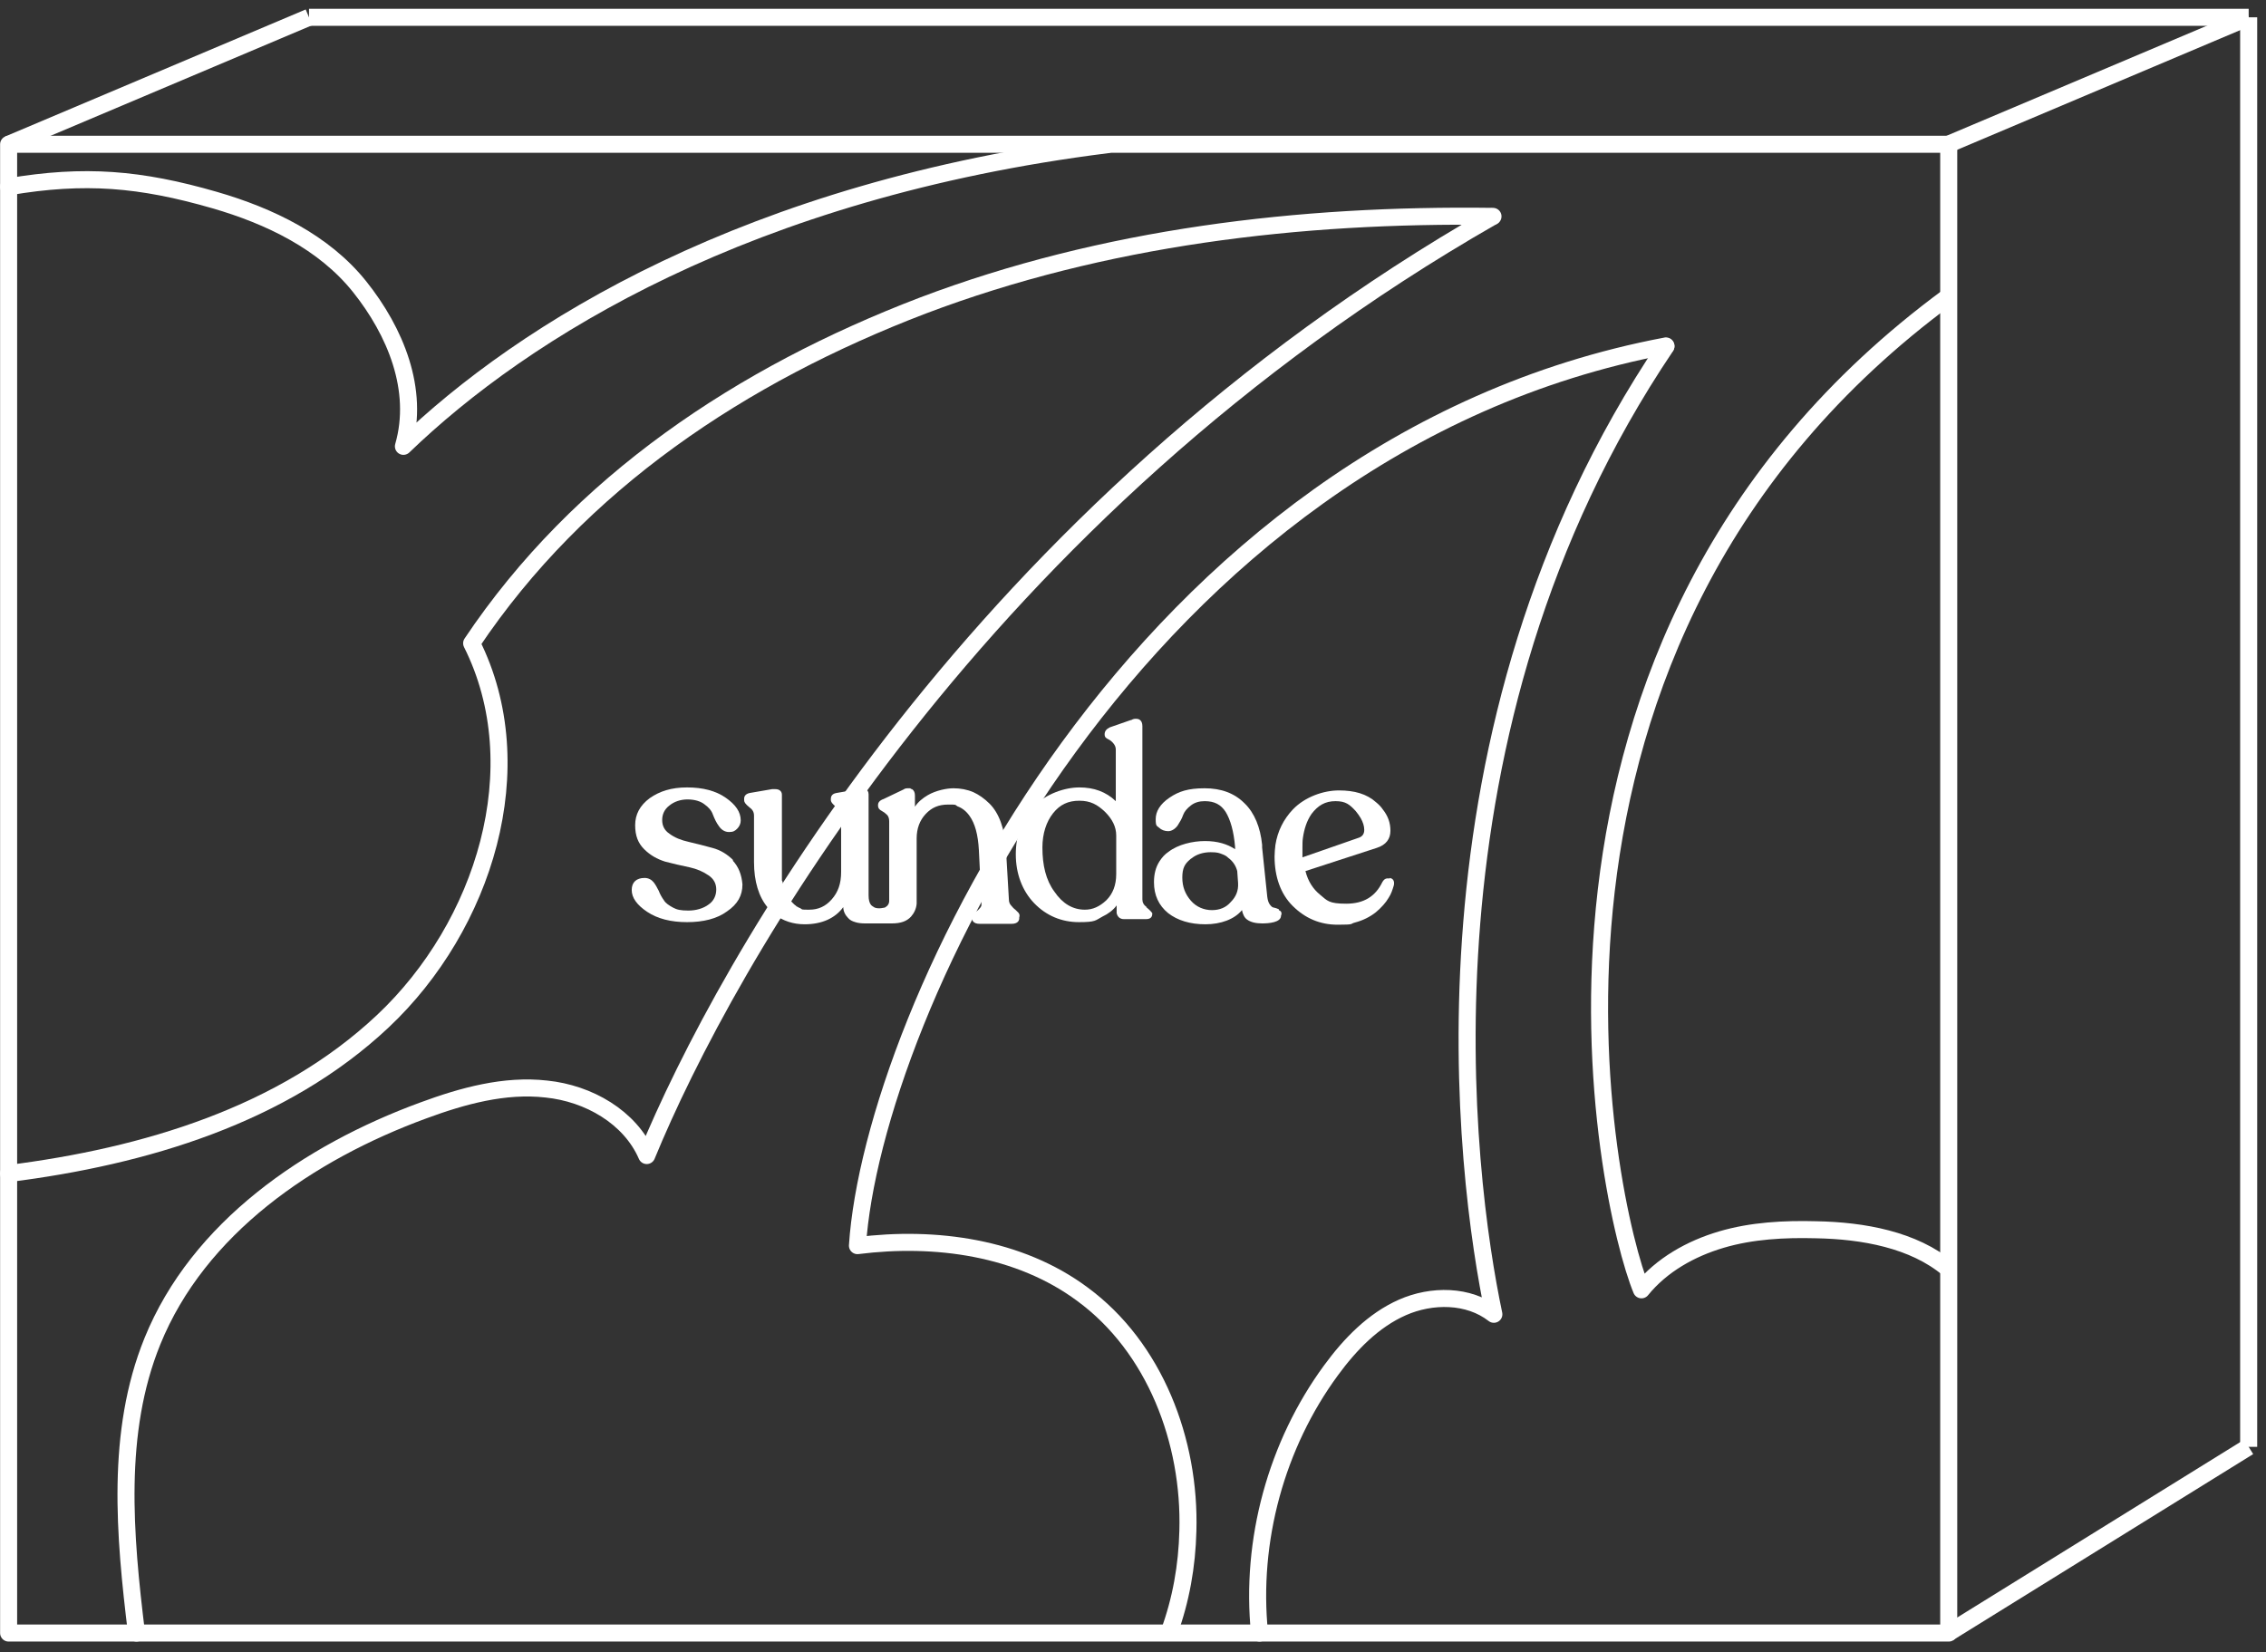 <svg width="133" height="97" viewBox="0 0 133 97" fill="none" xmlns="http://www.w3.org/2000/svg">
<rect x="0" y="0" width="133" height="97" fill="#333333" stroke="none"/>
<path d="M114.378 8.471H0.506V95.871H114.378V8.471Z" stroke="white" stroke-linecap="round" stroke-linejoin="round"/>
<path d="M0.506 68.895C8.49 67.888 16.601 65.47 22.469 59.954C28.413 54.362 31.335 45.043 27.683 37.764C34.005 28.319 43.551 21.997 54.155 17.941C64.784 13.912 76.269 12.551 87.629 12.703" stroke="white" stroke-linecap="round" stroke-linejoin="round"/>
<path d="M0.506 10.965C4.964 10.209 8.238 10.486 12.596 11.745C15.82 12.677 19.018 14.214 21.109 16.833C23.2 19.453 24.635 22.878 23.678 26.203C30.731 19.402 43.929 11.141 64.985 8.496" stroke="white" stroke-linecap="round" stroke-linejoin="round"/>
<path d="M8.012 95.871C7.306 90.103 6.778 84.083 8.944 78.744C11.639 72.094 18.112 67.661 24.837 65.193C27.154 64.337 29.622 63.656 32.066 63.934C34.534 64.185 36.977 65.571 37.959 67.838C42.518 56.73 57.404 30.006 87.579 12.728" stroke="white" stroke-linecap="round" stroke-linejoin="round"/>
<path d="M97.78 20.309C66.724 26.178 51.209 59.627 50.327 73.127C54.911 72.548 59.823 73.228 63.525 75.973C67.782 79.096 69.873 84.612 69.721 89.876C69.671 91.917 69.318 93.932 68.613 95.846" stroke="white" stroke-linecap="round" stroke-linejoin="round"/>
<path d="M73.927 95.871C73.373 90.456 74.91 84.814 78.134 80.431C79.242 78.92 80.602 77.51 82.315 76.754C84.028 75.998 86.194 75.998 87.68 77.157C85.967 69.046 82.567 42.902 97.78 20.334" stroke="white" stroke-linecap="round" stroke-linejoin="round"/>
<path d="M114.353 17.413C86.899 37.613 94.279 70.734 96.344 75.721C97.528 74.26 99.241 73.303 101.029 72.774C102.818 72.245 104.732 72.145 106.596 72.195C109.341 72.245 112.313 72.774 114.353 74.487" stroke="white" stroke-linecap="round" stroke-linejoin="round"/>
<path d="M43.047 50.509C42.695 50.156 42.292 49.904 41.813 49.778C41.335 49.652 40.881 49.526 40.428 49.426C39.975 49.325 39.597 49.174 39.295 48.947C38.992 48.746 38.866 48.468 38.866 48.141C38.866 47.814 38.992 47.511 39.295 47.285C39.572 47.058 39.95 46.932 40.352 46.932C40.755 46.932 41.108 47.033 41.335 47.209C41.587 47.385 41.763 47.587 41.839 47.814C41.939 48.066 42.04 48.292 42.191 48.494C42.342 48.72 42.544 48.846 42.796 48.846C43.047 48.846 43.148 48.771 43.274 48.645C43.4 48.519 43.476 48.343 43.476 48.166C43.476 47.663 43.173 47.234 42.594 46.831C42.015 46.428 41.259 46.227 40.327 46.227C39.395 46.227 38.715 46.453 38.136 46.856C37.557 47.285 37.28 47.814 37.28 48.443C37.28 49.073 37.456 49.501 37.809 49.854C38.161 50.206 38.564 50.433 39.043 50.584C39.521 50.71 39.975 50.811 40.453 50.912C40.907 51.012 41.259 51.164 41.587 51.39C41.889 51.592 42.04 51.869 42.04 52.221C42.04 52.574 41.889 52.901 41.587 53.103C41.284 53.33 40.856 53.456 40.403 53.456C39.95 53.456 39.723 53.405 39.496 53.279C39.269 53.153 39.068 53.027 38.967 52.851C38.841 52.675 38.74 52.498 38.665 52.297C38.564 52.096 38.463 51.919 38.363 51.793C38.237 51.642 38.06 51.541 37.834 51.541C37.355 51.541 37.078 51.793 37.078 52.247C37.078 52.7 37.38 53.128 37.985 53.531C38.589 53.934 39.37 54.136 40.327 54.136C41.284 54.136 42.09 53.934 42.67 53.506C43.299 53.078 43.577 52.574 43.577 51.919C43.526 51.34 43.35 50.886 42.997 50.509H43.047Z" fill="white"/>
<path d="M67.303 53.254C67.127 53.128 67.051 52.977 67.051 52.801V42.625C67.051 42.247 66.799 42.197 66.699 42.197C66.598 42.197 66.522 42.197 66.397 42.272H66.371L65.137 42.701C64.936 42.801 64.835 42.927 64.835 43.104C64.835 43.28 64.91 43.33 65.062 43.406C65.162 43.456 65.263 43.532 65.364 43.658C65.439 43.758 65.49 43.859 65.49 44.01V47.033C64.91 46.479 64.205 46.227 63.349 46.227C62.492 46.227 61.384 46.605 60.679 47.335C59.974 48.091 59.621 49.023 59.621 50.156C59.621 51.289 59.999 52.297 60.704 53.027C61.409 53.758 62.316 54.136 63.324 54.136C64.331 54.136 64.281 54.035 64.709 53.808C65.036 53.657 65.339 53.43 65.54 53.153V53.607C65.591 53.833 65.742 53.959 65.968 53.959H67.278C67.606 53.959 67.631 53.733 67.631 53.657V53.607C67.631 53.607 67.555 53.481 67.278 53.254H67.303ZM65.515 51.315C65.515 51.97 65.313 52.473 64.936 52.851C64.533 53.229 64.13 53.405 63.676 53.405C62.971 53.405 62.367 53.053 61.888 52.347C61.384 51.667 61.183 50.786 61.183 49.753C61.183 48.947 61.409 48.242 61.812 47.738C62.215 47.234 62.694 47.008 63.349 47.008C64.004 47.008 64.407 47.234 64.86 47.663C65.288 48.091 65.515 48.544 65.515 49.048V51.315C65.515 51.315 65.515 51.315 65.515 51.365V51.315Z" fill="white"/>
<path d="M75.061 53.38C74.96 53.33 74.859 53.304 74.759 53.279C74.683 53.279 74.608 53.204 74.532 53.103C74.457 53.002 74.406 52.851 74.381 52.65L74.079 49.753V49.602C73.978 48.569 73.625 47.713 73.046 47.159C72.442 46.554 71.661 46.277 70.704 46.277C69.746 46.277 69.192 46.454 68.638 46.831C68.084 47.209 67.832 47.637 67.832 48.091C67.832 48.544 67.908 48.468 68.034 48.594C68.16 48.72 68.361 48.796 68.563 48.796C68.764 48.796 68.966 48.67 69.117 48.468C69.243 48.267 69.369 48.066 69.444 47.839C69.52 47.637 69.671 47.461 69.897 47.285C70.124 47.108 70.401 47.033 70.704 47.033C71.283 47.033 71.661 47.234 71.938 47.663C72.215 48.116 72.416 48.796 72.492 49.728V49.854C72.038 49.552 71.459 49.375 70.729 49.375C69.998 49.375 69.142 49.577 68.588 50.005C68.361 50.156 68.21 50.332 68.059 50.559C67.832 50.912 67.731 51.315 67.731 51.793C67.731 52.549 68.008 53.153 68.563 53.607C69.117 54.035 69.847 54.262 70.754 54.262C71.661 54.262 72.467 53.959 72.895 53.43C72.945 53.682 73.046 53.884 73.197 53.985C73.399 54.136 73.701 54.211 74.079 54.211C74.456 54.211 75.187 54.161 75.187 53.758C75.262 53.582 75.187 53.481 75.061 53.43V53.38ZM72.24 52.952C71.963 53.279 71.585 53.43 71.132 53.43C70.678 53.43 70.225 53.254 69.897 52.876C69.57 52.498 69.394 52.07 69.394 51.516C69.394 50.962 69.545 50.71 69.847 50.458C69.872 50.433 69.898 50.408 69.948 50.383C70.225 50.156 70.628 50.03 71.056 50.03C71.484 50.03 71.56 50.081 71.761 50.156C71.887 50.206 71.988 50.257 72.089 50.358C72.366 50.559 72.542 50.836 72.618 51.138L72.668 51.844C72.693 52.297 72.542 52.65 72.24 52.952Z" fill="white"/>
<path d="M81.584 51.567H81.483C81.382 51.567 81.257 51.567 81.131 51.793C80.728 52.624 80.048 53.053 79.015 53.053C77.982 53.053 77.907 52.876 77.478 52.524C77.075 52.196 76.773 51.743 76.622 51.138L80.803 49.778C81.357 49.602 81.609 49.249 81.609 48.771C81.609 48.292 81.458 47.889 81.156 47.511C81.055 47.36 80.929 47.234 80.778 47.108C80.224 46.605 79.493 46.403 78.587 46.403C77.68 46.403 76.597 46.781 75.892 47.511C75.338 48.091 74.985 48.796 74.859 49.602C74.834 49.829 74.809 50.055 74.809 50.282C74.809 51.466 75.161 52.473 75.867 53.178C76.597 53.909 77.478 54.287 78.511 54.287C79.544 54.287 79.216 54.236 79.519 54.161C79.997 54.035 80.4 53.833 80.753 53.556C81.08 53.279 81.332 53.002 81.508 52.7C81.659 52.473 81.735 52.221 81.811 51.97C81.861 51.718 81.76 51.567 81.559 51.541L81.584 51.567ZM76.446 49.728C76.446 49.552 76.446 49.375 76.471 49.199C76.546 48.67 76.698 48.191 76.975 47.788C77.353 47.285 77.781 47.033 78.385 47.033C78.99 47.033 79.216 47.234 79.569 47.612C79.695 47.763 79.796 47.914 79.871 48.04C79.997 48.267 80.073 48.494 80.073 48.72C80.073 48.947 79.972 49.098 79.77 49.174L76.446 50.332C76.446 50.156 76.446 49.955 76.446 49.703V49.728Z" fill="white"/>
<path d="M59.595 53.405C59.52 53.355 59.419 53.254 59.343 53.153C59.268 53.078 59.217 52.952 59.217 52.826L59.041 49.803C58.965 48.645 58.638 47.738 58.084 47.184C57.782 46.882 57.454 46.655 57.127 46.504C56.774 46.353 56.371 46.277 55.968 46.277C55.565 46.277 54.935 46.403 54.457 46.68C54.155 46.857 53.878 47.083 53.701 47.36V46.705C53.701 46.529 53.651 46.403 53.525 46.328C53.525 46.328 53.475 46.328 53.424 46.277C53.424 46.277 53.349 46.277 53.298 46.277C53.223 46.277 53.122 46.277 53.021 46.353L51.863 46.907C51.636 46.983 51.535 47.108 51.535 47.26V47.31C51.535 47.436 51.611 47.537 51.762 47.612C51.863 47.663 51.963 47.738 52.064 47.839C52.14 47.914 52.19 48.04 52.19 48.217V52.876C52.19 53.053 52.114 53.179 51.938 53.279C51.888 53.279 51.586 53.38 51.334 53.279C51.258 53.229 51.157 53.179 51.107 53.103C51.032 53.002 50.981 52.826 50.981 52.574V46.63C50.981 46.479 50.906 46.353 50.754 46.328C50.704 46.328 50.654 46.328 50.578 46.328C50.502 46.328 50.452 46.328 50.402 46.328L49.092 46.554C48.79 46.605 48.765 46.806 48.765 46.907V46.957C48.765 47.083 48.865 47.209 49.117 47.411C49.294 47.537 49.369 47.688 49.369 47.864V51.189C49.369 51.869 49.193 52.373 48.815 52.801C48.462 53.204 48.034 53.405 47.505 53.405C46.976 53.405 47.127 53.405 46.951 53.304C46.901 53.304 46.85 53.254 46.8 53.229C46.8 53.229 46.75 53.229 46.724 53.179C46.724 53.179 46.649 53.128 46.624 53.103C46.599 53.078 46.573 53.053 46.548 53.028C46.548 53.028 46.498 52.977 46.473 52.952C46.473 52.952 46.422 52.901 46.397 52.851C46.397 52.801 46.321 52.75 46.296 52.7C46.196 52.549 46.12 52.373 46.044 52.196C46.044 52.146 46.044 52.096 45.994 52.045C45.994 51.995 45.994 51.944 45.944 51.894C45.944 51.819 45.944 51.768 45.893 51.693C45.893 51.617 45.893 51.567 45.893 51.491C45.893 51.416 45.893 51.315 45.893 51.239V48.519V46.655C45.893 46.454 45.742 46.328 45.515 46.328C45.289 46.328 45.389 46.328 45.314 46.328L44.004 46.554C43.752 46.605 43.677 46.756 43.677 46.882V46.983C43.677 47.083 43.727 47.184 44.004 47.411C44.181 47.537 44.256 47.688 44.256 47.889V50.609C44.256 51.743 44.533 52.65 45.062 53.279C45.062 53.279 45.138 53.355 45.163 53.38C45.163 53.38 45.213 53.431 45.238 53.456C45.238 53.456 45.289 53.506 45.339 53.556C45.339 53.556 45.389 53.607 45.415 53.632C45.415 53.632 45.465 53.682 45.49 53.708C45.969 54.06 46.548 54.262 47.228 54.262C48.236 54.262 49.017 53.909 49.495 53.254C49.495 53.506 49.621 53.733 49.772 53.884C49.873 54.01 50.024 54.085 50.2 54.136C50.351 54.186 50.553 54.211 50.78 54.211H52.341C52.87 54.211 53.223 54.085 53.475 53.808C53.651 53.607 53.777 53.355 53.802 53.053V49.224C53.802 48.645 53.978 48.166 54.331 47.788C54.684 47.411 55.087 47.234 55.641 47.234C56.195 47.234 56.019 47.234 56.195 47.335C56.472 47.436 56.699 47.612 56.9 47.889C57.227 48.343 57.404 48.998 57.454 49.904L57.605 52.977V53.053V53.128C57.605 53.229 57.505 53.33 57.404 53.43C57.152 53.607 57.051 53.733 57.051 53.859V53.909C57.051 54.01 57.102 54.236 57.505 54.236H59.368C59.772 54.236 59.822 54.01 59.822 53.909V53.859C59.872 53.708 59.822 53.607 59.696 53.506L59.595 53.405Z" fill="white"/>
<path d="M0.506 8.471L18.137 1.016" stroke="white" stroke-miterlimit="10"/>
<path d="M114.353 8.471L131.984 1.016" stroke="white" stroke-miterlimit="10"/>
<path d="M114.353 95.871L131.984 84.94" stroke="white" stroke-miterlimit="10"/>
<path d="M131.983 1.016H124.175H110.7H78.334H47.807H18.137" stroke="white" stroke-miterlimit="10"/>
<path d="M131.983 84.94V72.674V52.196V39.376V32.676V1.016" stroke="white" stroke-miterlimit="10"/>
</svg>
